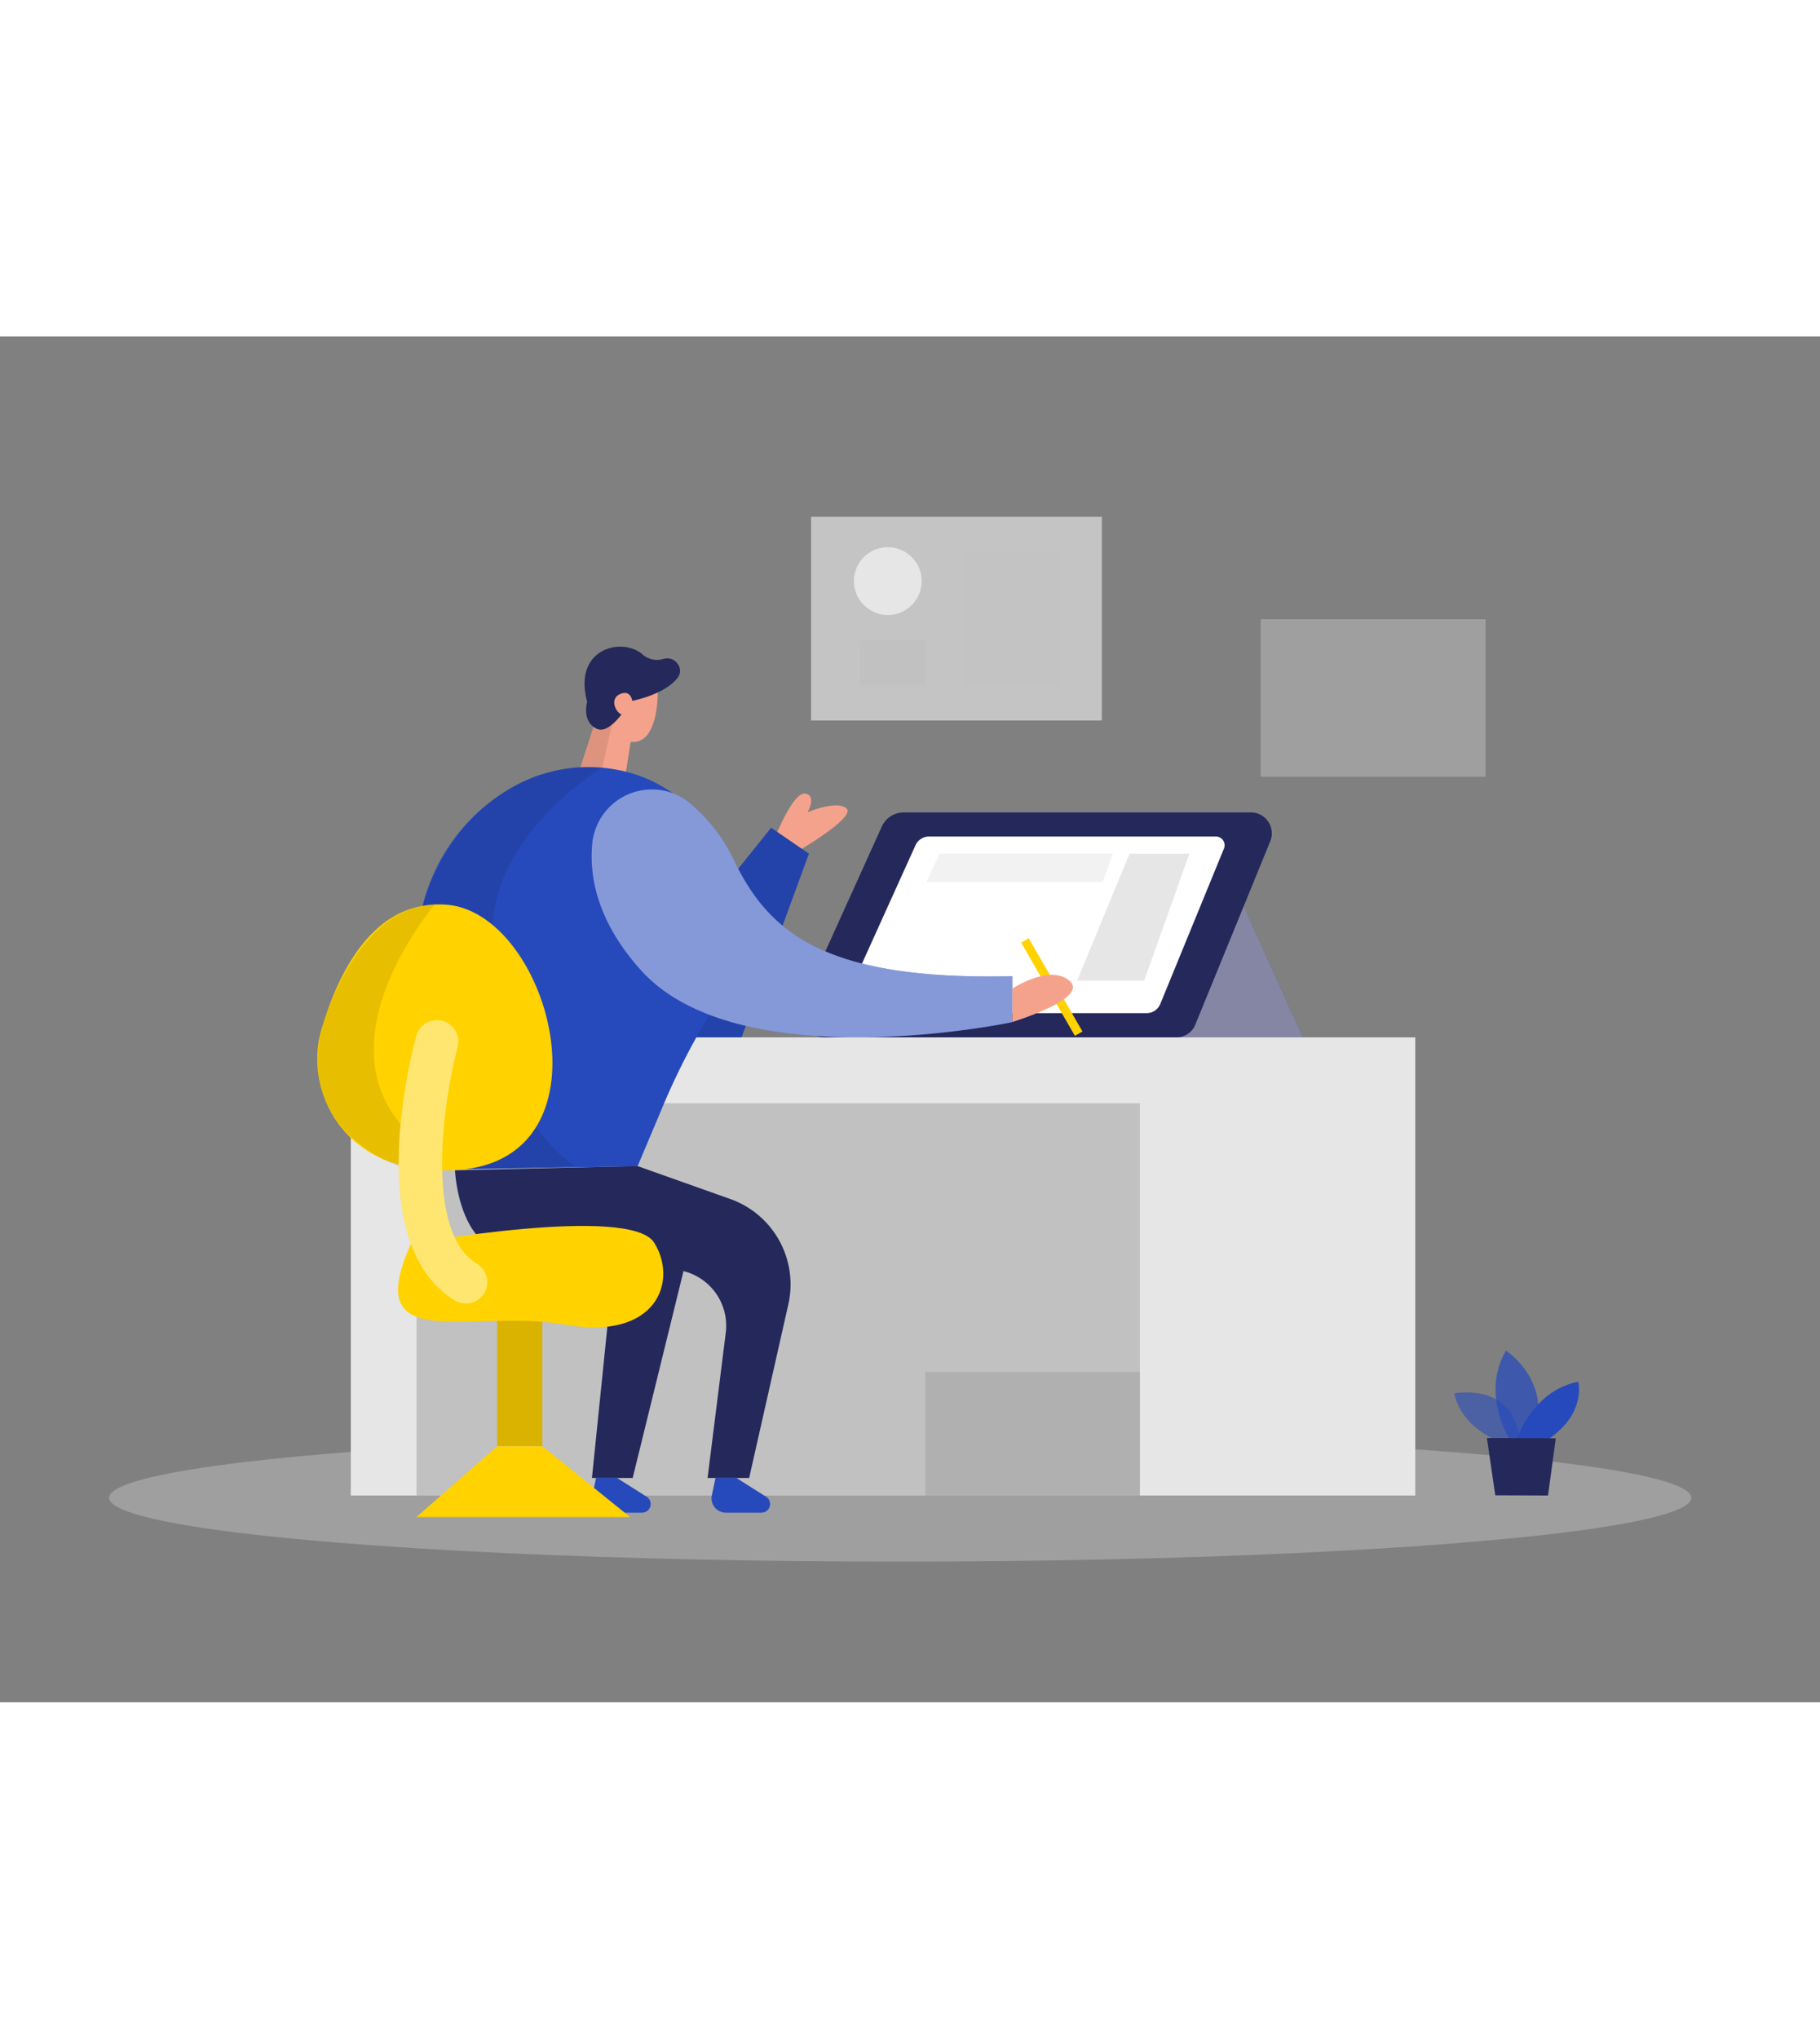 <svg id="Layer_1" data-name="Layer 1" xmlns="http://www.w3.org/2000/svg" viewBox="0 0 400 300" data-imageid="coding-d" imageName="Designer" class="illustrations_image" style="width: 268px;"><rect x="0" y="0" width="400" height="300" fill="#808080" stroke="none"/><path d="M170.55,109.57s3.8-9.55,6.41-9.15.54,4.09.54,4.09,6.49-2.75,8.56-.81S175.48,113,175.48,113Z" fill="#f4a28c"/><polygon points="150.22 131.91 169.48 107.92 177.79 113.62 162.99 153.96 144.09 154.04 150.22 131.91" fill="#264abc" class="target-color"/><polygon points="150.22 131.91 169.48 107.92 177.79 113.62 162.99 153.96 144.09 154.04 150.22 131.91" opacity="0.09"/><polygon points="272.41 123.12 286.37 153.96 259.8 153.96 272.41 123.12" fill="#24285b"/><polygon points="272.41 123.12 286.37 153.96 259.8 153.96 272.41 123.12" fill="#fff" opacity="0.44"/><path d="M176.33,146.27l17.47-38.6a5.29,5.29,0,0,1,4.82-3.11h76.31a4.59,4.59,0,0,1,4.25,6.32l-16.48,40.3a4.46,4.46,0,0,1-4.14,2.78H181.29A5.44,5.44,0,0,1,176.33,146.27Z" fill="#24285b"/><path d="M186.59,144.07l14.62-32.31a3.27,3.27,0,0,1,3-1.91h63.05A1.92,1.92,0,0,1,269,112.5l-14,34.15a3.26,3.26,0,0,1-3,2H189.55A3.25,3.25,0,0,1,186.59,144.07Z" fill="#fff"/><polygon points="248.26 113.62 236.72 141.51 251.47 141.51 261.4 113.62 248.26 113.62" fill="#e6e6e6"/><polygon points="206.5 113.62 203.62 119.83 242.33 119.83 244.61 113.62 206.5 113.62" fill="#e6e6e6" opacity="0.51"/><rect x="178.26" y="39.63" width="63.9" height="44.74" fill="#e6e6e6" opacity="0.66"/><rect x="277.08" y="62.12" width="49.42" height="34.6" fill="#e6e6e6" opacity="0.31"/><ellipse cx="197.85" cy="255.09" rx="173.87" ry="14.02" fill="#e6e6e6" opacity="0.3"/><rect x="77.1" y="153.96" width="233.95" height="100.63" fill="#e6e6e6"/><rect x="91.54" y="168.44" width="158.99" height="86.15" fill="#c1c1c1"/><polygon points="134.49 207.71 130.1 250.74 139.05 250.74 150.22 205.3 141.7 201.94 134.49 207.71" fill="#24285b"/><rect x="109.26" y="209.15" width="9.94" height="34.62" fill="#ffd200"/><rect x="109.26" y="209.15" width="9.94" height="34.62" opacity="0.15"/><path d="M100,183.16s.47,11.8,7.09,16.37c4.34,3,26.26,4.65,40.82,5.43a12.36,12.36,0,0,1,11.6,13.87l-4,31.91h9.14l8.61-38.14a19.9,19.9,0,0,0-12.75-23.13l-20.42-7.25Z" fill="#24285b"/><polygon points="138.99 86.64 137.01 99.18 125.77 100.17 132.32 80.06 138.99 86.64" fill="#f4a28c"/><path d="M136.56,73a5.9,5.9,0,0,1,8,5.81C144.37,83.51,143.2,90,138.05,89c-7.88-1.58-6.15-11.84-6.15-11.84A10.71,10.71,0,0,1,136.56,73Z" fill="#f4a28c"/><path d="M92.17,143.06c-2.88-16.8,4.32-34,18.76-43a33.73,33.73,0,0,1,21.45-5.32c26.62,2.46,36.4,32.9,22.45,56.1a151.61,151.61,0,0,0-9.5,19.1l-5.2,12.32-41.12.7Z" fill="#264abc" class="target-color"/><path d="M131,250.74l-.8,3.81a3.16,3.16,0,0,0,3.09,3.81h7.84a1.9,1.9,0,0,0,1-3.5l-6.5-4.12Z" fill="#264abc" class="target-color"/><path d="M157.25,250.74l-.8,3.81a3.15,3.15,0,0,0,3.09,3.81h7.83a1.9,1.9,0,0,0,1-3.5c-1.78-1.13-4-2.52-6.51-4.12Z" fill="#264abc" class="target-color"/><path d="M130.16,111.48a13.16,13.16,0,0,1,21.62-8.84,36.78,36.78,0,0,1,9.4,12.16c7.69,16.11,19.95,26.69,61.31,25.72v10.1s-60.12,12.74-81.75-11.54C131.51,128.73,129.47,119.11,130.16,111.48Z" fill="#264abc" class="target-color"/><path d="M130.16,111.48a13.16,13.16,0,0,1,21.62-8.84,36.78,36.78,0,0,1,9.4,12.16c7.69,16.11,19.95,26.69,61.31,25.72v10.1s-60.12,12.74-81.75-11.54C131.51,128.73,129.47,119.11,130.16,111.48Z" fill="#fff" opacity="0.44"/><path d="M330.63,243.08s-9.08-2.48-11.05-10.92c0,0,14.06-2.85,14.46,11.67Z" fill="#264abc" opacity="0.58" class="target-color"/><path d="M331.74,242.18s-6.34-10-.76-19.4c0,0,10.7,6.8,5.94,19.43Z" fill="#264abc" opacity="0.73" class="target-color"/><rect x="230.2" y="131.09" width="1.92" height="23.64" transform="translate(-40.48 134.73) rotate(-30)" fill="#ffd200"/><path d="M333.38,242.19s3.35-10.59,13.48-12.59c0,0,1.89,6.87-6.56,12.62Z" fill="#264abc" class="target-color"/><polygon points="326.79 241.95 328.63 254.54 340.22 254.59 341.93 242.02 326.79 241.95" fill="#24285b"/><path d="M222.49,143.27s8.29-5.53,12.62-1.68-12.62,9-12.62,9Z" fill="#f4a28c"/><path d="M134.47,85.35l-2.09,9.35s-22.88,13.58-24.15,34.56c0,0-3.59,37.81,18.13,53l-24.08.7L93,124.76s7.2-28.18,34.65-30.2l2.87-8.81Z" opacity="0.09"/><path d="M129.05,80.26s-1.26,4.21,2,5.88,7.46-6,7.46-6,7.34-1.26,10.38-5.1c1.66-2.11-.59-5-3.15-4.17a4.81,4.81,0,0,1-4.66-1.14C136.47,66,125.89,68.68,129.05,80.26Z" fill="#24285b"/><path d="M139,80.28s-.22-2.82-2.75-1.71-.73,4.71,1,4.61S139,80.28,139,80.28Z" fill="#f4a28c"/><path d="M90.32,199.32s48.16-8.68,53.45-.27.6,21.64-19.66,18S79,224.33,90.32,199.32Z" fill="#ffd200"/><path d="M89.4,182.3a23.93,23.93,0,0,1-18.64-30.48c4.11-13.6,12.07-28.08,27.28-27C123,126.6,138.13,191.34,89.4,182.3Z" fill="#ffd200"/><path d="M95.57,124.78S67.16,157.86,93,177.73l-5.32,4.49S64.5,174.9,71,151C71,151,78.48,125.21,95.57,124.78Z" opacity="0.09"/><path d="M102.39,212.42a4.7,4.7,0,0,1-2.44-.69c-20.27-12.3-9.72-53.44-8.46-58.09a4.71,4.71,0,0,1,9.09,2.48h0c-2.72,10-7.79,40.25,4.25,47.56a4.71,4.71,0,0,1-2.44,8.74Z" fill="#ffd200"/><path d="M102.39,212.42a4.7,4.7,0,0,1-2.44-.69c-20.27-12.3-9.72-53.44-8.46-58.09a4.71,4.71,0,0,1,9.09,2.48h0c-2.72,10-7.79,40.25,4.25,47.56a4.71,4.71,0,0,1-2.44,8.74Z" fill="#fff" opacity="0.44"/><polygon points="109.26 243.77 91.54 259.32 138.48 259.32 119.2 243.77 109.26 243.77" fill="#ffd200"/><circle cx="195.12" cy="53.75" r="7.45" fill="#e6e6e6"/><rect x="211.71" y="47.42" width="21" height="29.17" fill="#c1c1c1" opacity="0.45"/><rect x="188.95" y="66.81" width="14.43" height="9.78" fill="#c1c1c1"/><rect x="203.37" y="227.42" width="47.16" height="27.17" opacity="0.09"/></svg>